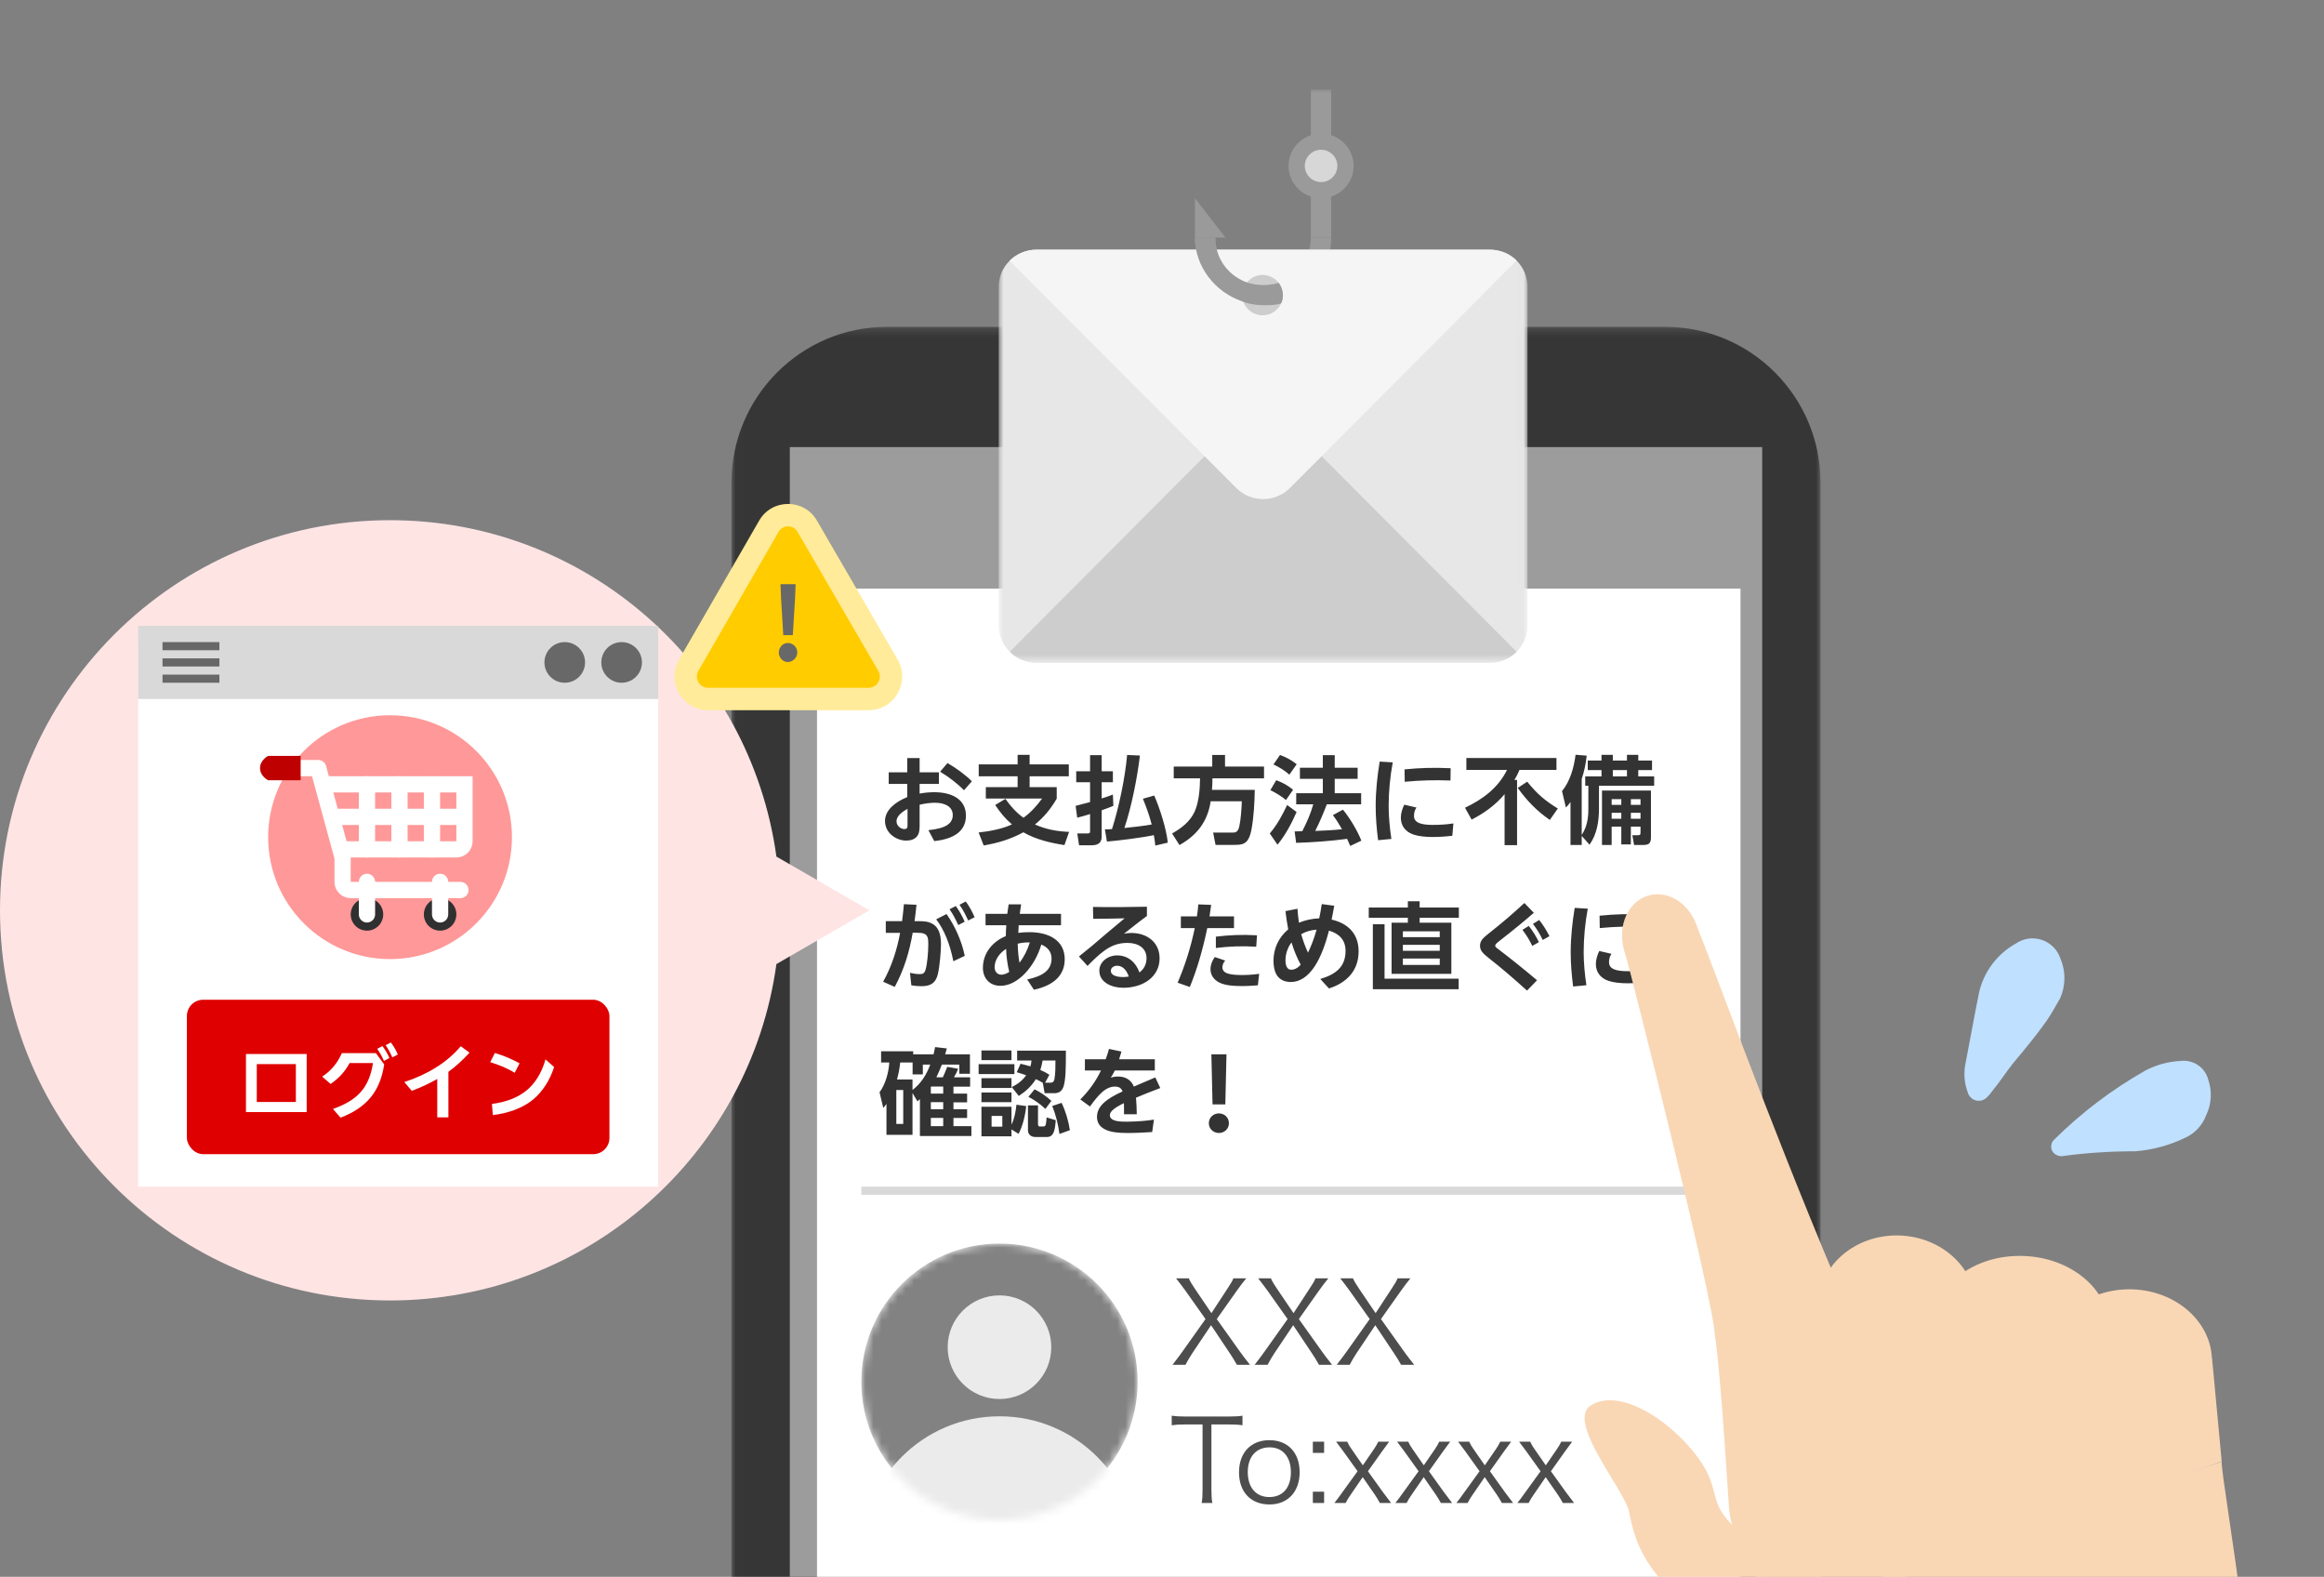 <svg width="286" height="194" viewBox="0 0 286 194" fill="none" xmlns="http://www.w3.org/2000/svg">
<rect x="0" y="0" width="286" height="194" fill="#808080" stroke="none"/>
<g clip-path="url(#clip0_13614_2631)">
<mask id="mask0_13614_2631" style="mask-type:luminance" maskUnits="userSpaceOnUse" x="90" y="40" width="135" height="269">
<path d="M224.045 40.21H90.017V308.879H224.045V40.21Z" fill="white"/>
</mask>
<g mask="url(#mask0_13614_2631)">
<path d="M204.9 40.21H109.162C98.595 40.21 90.017 48.807 90.017 59.398V289.691C90.017 300.295 98.595 308.879 109.162 308.879H204.9C215.481 308.879 224.045 300.281 224.045 289.691V59.398C224.045 48.793 215.467 40.21 204.9 40.21Z" fill="#363636"/>
<path d="M216.864 294.879H97.198V55H216.864V294.879Z" fill="#9C9C9C"/>
</g>
<path d="M214.192 72.415H100.543V305.053H214.192V72.415Z" fill="white"/>
<path d="M114.984 97.468C117.204 97.468 118.872 98.38 118.872 100.348C118.872 102.268 117.384 103.228 114.972 103.48L114.252 102.136C115.236 102.04 116.136 101.836 116.652 101.452C117.036 101.164 117.252 100.792 117.252 100.288C117.252 99.256 116.316 98.764 115.044 98.764C114.468 98.764 113.808 98.86 113.172 99.004V101.632C113.172 102.232 113.076 102.664 112.8 102.952C112.536 103.252 112.116 103.42 111.504 103.42C110.364 103.42 108.912 102.544 108.912 101.008C108.912 99.616 110.28 98.62 111.648 98.068V96.448H109.368V95.02H111.648V93.268H113.172V95.02H115.548V96.448H113.172V97.636C113.796 97.516 114.432 97.468 114.984 97.468ZM119.604 96.124L118.632 97.228C117.84 96.412 116.712 95.548 115.692 94.948L116.604 93.88C117.696 94.516 118.764 95.296 119.604 96.124ZM111.6 101.896C111.672 101.824 111.684 101.692 111.684 101.524V99.52C111 99.88 110.328 100.42 110.328 101.032C110.328 101.668 110.916 102.004 111.288 102.004C111.408 102.004 111.528 101.98 111.6 101.896ZM127.368 101.44C128.76 102.052 130.044 102.28 131.568 102.352L130.992 103.972C129.276 103.708 127.44 103.276 125.94 102.4C124.344 103.264 122.844 103.708 121.056 104.02L120.432 102.424C121.776 102.28 123.324 101.992 124.536 101.428C123.684 100.696 123.096 99.976 122.472 99.04L123.732 98.284C124.344 99.172 125.076 99.988 125.952 100.612C126.876 99.94 127.572 99.16 128.244 98.248H121.32V96.844H125.232V95.512H120.444V94.048H125.232V92.872H126.708V94.048H131.532V95.512H126.708V96.844H130.044V98.26C129.3 99.532 128.508 100.504 127.368 101.44ZM136.848 102.004C137.7 99.316 138.456 95.716 138.708 92.884L140.28 92.956C139.968 95.656 139.236 99.316 138.372 101.872C139.38 101.764 140.748 101.62 141.732 101.44C141.456 100.36 141.072 99.304 140.652 98.272L142.044 97.876C142.728 99.448 143.544 101.98 143.712 103.672L142.176 104.032C142.128 103.6 142.08 103.168 141.996 102.748C140.64 103.048 137.676 103.42 136.224 103.54L135.972 102.04C136.272 102.04 136.56 102.028 136.848 102.004ZM135.576 98.236C136.044 98.092 136.512 97.936 136.956 97.756L137.016 99.148C136.536 99.34 136.068 99.52 135.576 99.688V102.952C135.576 103.768 135.036 103.996 134.328 103.996H132.792L132.576 102.544H133.752C134.064 102.544 134.148 102.52 134.148 102.256V100.156C133.608 100.324 133.092 100.48 132.564 100.6L132.372 99.148C132.96 99.004 133.56 98.836 134.148 98.68V96.244H132.444V94.888H134.148V92.908H135.576V94.888H136.956V96.244H135.576V98.236ZM148.992 98.584C148.608 101.08 147.336 102.736 145.152 103.972L144.24 102.544C145.38 101.908 146.436 101.092 147 99.892C147.54 98.74 147.672 97.012 147.684 95.764H144.444V94.312H149.184V92.884H150.756V94.312H155.556V95.764H149.208C149.208 96.244 149.184 96.712 149.148 97.18H154.416C154.392 98.704 154.296 100.504 154.02 102.004C153.924 102.484 153.828 102.928 153.552 103.348C153.204 103.9 152.568 103.948 151.968 103.948H149.592L149.292 102.436H151.632C152.016 102.436 152.328 102.424 152.508 101.692C152.7 100.84 152.796 99.472 152.82 98.584H148.992ZM157.524 92.884C158.34 93.196 158.88 93.484 159.576 94.024L158.676 95.308C158.04 94.756 157.476 94.42 156.72 94.048L157.524 92.884ZM165.156 102.028C164.808 101.428 164.448 100.828 164.028 100.288L165.264 99.616C166.068 100.564 167.088 102.256 167.532 103.432L166.164 104.08C166.044 103.792 165.9 103.492 165.78 103.204C163.788 103.48 161.52 103.636 159.504 103.696L159.324 102.292C159.624 102.292 159.948 102.28 160.26 102.268C160.836 101.14 161.268 100.18 161.616 98.956H159.516V97.588H162.792V95.824H159.972V94.456H162.792V92.908H164.256V94.456H167.076V95.824H164.256V97.588H167.508V98.956H163.284C162.852 100.084 162.408 101.14 161.856 102.232C162.948 102.196 164.064 102.136 165.156 102.028ZM157.056 95.992C157.836 96.268 158.496 96.64 159.132 97.168L158.256 98.428C157.668 97.936 157.02 97.552 156.336 97.216L157.056 95.992ZM159.564 99.904C158.952 101.296 158.184 102.76 157.212 103.924L156.264 102.544C157.188 101.452 157.788 100.324 158.4 99.04L159.564 99.904ZM169.788 93.7L171.396 93.796C171.072 95.524 170.892 97.42 170.892 99.148C170.892 100.432 171.024 101.872 171.228 103.216L169.596 103.372C169.416 102.016 169.296 100.576 169.296 99.148C169.296 97.324 169.5 95.452 169.788 93.7ZM172.872 96.184L172.848 94.66C174.744 94.468 176.46 94.42 178.524 94.516L178.5 96.028C176.556 95.956 174.744 96.004 172.872 96.184ZM172.812 99.004L174.312 99.352C174.084 99.7 174.012 100.024 174.012 100.396C174.012 101.212 174.864 101.488 176.28 101.488C177.276 101.488 177.972 101.44 178.86 101.308L178.728 102.832C177.996 102.916 177.144 102.976 176.304 102.976C175.5 102.976 174.636 102.904 173.976 102.688C172.956 102.352 172.392 101.596 172.392 100.6C172.392 100.072 172.584 99.46 172.812 99.004ZM185.16 97.708C184.032 99.052 182.664 100.036 181.104 100.84L180.288 99.376C182.46 98.356 184.38 96.928 185.46 94.72H180.456V93.256H191.544V94.72H186.996C186.816 95.152 186.612 95.56 186.372 95.956H186.696V103.984H185.16V97.708ZM187.944 96.172C189.12 97.636 190.116 98.5 191.712 99.472L190.728 100.876C189.144 99.796 187.896 98.5 186.78 96.94L187.944 96.172ZM194.652 102.844V103.96H193.272V98.668C193.068 98.956 192.96 99.1 192.708 99.352L192.228 97.336C193.236 96.1 193.692 94.432 193.896 92.86L195.264 92.968C195.156 93.988 194.976 94.864 194.652 95.824V102.724C195.3 101.728 195.468 100.696 195.468 99.544V96.676H195.084V95.524H197.088V94.744H195.396V93.568H197.088V92.872H198.48V93.568H200.22V92.872H201.612V93.568H203.304V94.744H201.612V95.524H203.568V96.676H196.776V99.472C196.776 101.032 196.536 102.628 195.612 103.924L194.652 102.844ZM200.22 94.744H198.48V95.524H200.22V94.744ZM203.172 97.264V103C203.172 103.756 202.932 103.96 202.176 103.96H201.096L200.88 102.76H201.504C201.84 102.76 201.888 102.724 201.888 102.376V101.704H200.7V103.888H199.524V101.704H198.336V103.96H197.148V97.264H203.172ZM199.524 98.32H198.336V99.028H199.524V98.32ZM201.888 98.32H200.7V99.028H201.888V98.32ZM199.524 100H198.336V100.732H199.524V100ZM201.888 100H200.7V100.732H201.888V100ZM118.08 111.316L118.848 110.908C119.292 111.508 119.664 112.192 119.94 112.852L119.148 113.248C118.824 112.552 118.536 111.964 118.08 111.316ZM114.492 113.536C115.488 113.932 115.8 114.892 115.8 116.152C115.8 117.004 115.656 118.816 115.416 119.848C115.164 120.892 114.588 121.336 113.4 121.336C113.016 121.336 112.584 121.3 112.152 121.228L111.984 119.692C112.452 119.8 112.836 119.848 113.184 119.848C113.556 119.848 113.76 119.752 113.892 119.344C114.12 118.612 114.24 117.1 114.24 116.152C114.24 115.528 114.192 115.06 113.736 114.88C113.52 114.784 113.22 114.76 112.776 114.76H112.32C111.912 117.124 111.252 119.308 110.112 121.42L108.684 120.784C109.74 118.876 110.376 116.896 110.772 114.772H109.008V113.332H111.012C111.096 112.648 111.18 111.964 111.24 111.244L112.788 111.316C112.716 112 112.644 112.672 112.548 113.332H113.004C113.628 113.332 114.132 113.368 114.492 113.536ZM118.716 113.404L117.924 113.812C117.6 113.104 117.312 112.528 116.856 111.868L117.624 111.472C118.068 112.072 118.44 112.756 118.716 113.404ZM115.212 113.104L116.484 112.456C117.48 113.86 118.344 115.732 118.728 117.604L117.324 118.264C116.892 116.08 116.184 114.388 115.212 113.104ZM126.708 114.688C129.072 114.688 131.028 115.696 131.028 118.012C131.028 120.004 129.66 121.252 127.236 121.768L126.408 120.508C128.172 120.124 129.408 119.464 129.408 117.928C129.408 117.052 128.88 116.512 128.148 116.212C127.38 118.852 125.292 121.288 123.12 121.288C121.752 121.288 120.96 120.316 120.96 119.08C120.96 117.244 122.16 115.84 123.78 115.168C123.78 114.76 123.804 114.304 123.84 113.836H121.284V112.432H123.96C124.008 112.024 124.068 111.628 124.128 111.268H125.664C125.604 111.616 125.544 112.024 125.496 112.432H130.572V113.836H125.364C125.34 114.172 125.328 114.484 125.316 114.772C125.784 114.712 126.252 114.688 126.708 114.688ZM125.46 118.444C126.036 117.712 126.456 116.848 126.732 115.948H126.696C126.288 115.936 125.76 115.972 125.244 116.104C125.256 116.86 125.328 117.7 125.46 118.444ZM122.4 119.008C122.4 119.524 122.724 119.92 123.24 119.92C123.516 119.92 123.864 119.788 124.2 119.584C123.984 118.672 123.84 117.676 123.816 116.74C123.036 117.244 122.4 118.048 122.4 119.008ZM139.212 114.784C141.192 114.784 142.704 115.96 142.704 117.904C142.704 120.136 140.736 121.528 138.228 121.528C136.8 121.528 135.288 120.868 135.288 119.416C135.288 118.36 136.308 117.544 137.484 117.544C138.816 117.544 139.8 118.408 140.22 119.644C140.76 119.248 141.096 118.66 141.096 117.88C141.096 116.68 140.124 116.02 138.792 116.008C137.664 115.996 136.752 116.332 135.852 117.004C135.24 117.46 134.652 118 133.836 118.84L132.78 117.676C133.74 116.92 134.964 115.9 136.032 114.964C136.512 114.556 137.652 113.62 138.396 112.984C137.328 113.008 135.756 113.044 134.532 113.044L134.508 111.58C136.44 111.628 139.068 111.604 141.144 111.556V112.696C140.376 113.248 139.248 114.148 138.324 114.88C138.6 114.82 138.936 114.784 139.212 114.784ZM138.216 120.208C138.456 120.208 138.684 120.184 138.912 120.148C138.636 119.32 138.132 118.816 137.472 118.816C137.04 118.816 136.704 119.092 136.704 119.428C136.704 120.04 137.484 120.208 138.216 120.208ZM151.86 112.744V114.184H148.572C147.972 117.028 147.3 119.284 146.424 121.432L144.924 120.904C145.776 118.9 146.484 116.8 147.036 114.184H145.32V112.744H147.3C147.372 112.264 147.432 111.772 147.468 111.268L149.052 111.328C148.992 111.808 148.92 112.288 148.848 112.744H151.86ZM149.628 116.632V115.24C151.188 115.048 152.76 114.964 154.692 115.072L154.596 116.476C152.832 116.368 151.308 116.428 149.628 116.632ZM152.556 119.956C153.252 119.968 154.056 119.944 154.956 119.812L154.8 121.228C154.068 121.288 153.204 121.336 152.448 121.312C151.68 121.3 150.984 121.228 150.408 121.036C149.412 120.688 148.968 119.992 148.968 119.236C148.968 118.708 149.172 118.204 149.496 117.748L150.78 118.18C150.54 118.444 150.432 118.744 150.432 119.032C150.432 119.368 150.672 119.644 151.068 119.764C151.44 119.896 151.956 119.944 152.556 119.956ZM163.872 113.14C165.828 113.584 167.196 114.832 167.196 117.04C167.196 119.344 165.828 120.88 163.548 121.612L162.48 120.448C164.484 119.848 165.588 118.888 165.588 116.98C165.588 115.648 164.796 114.856 163.548 114.496C163.092 116.26 162.54 117.736 161.808 118.864C160.932 120.208 159.912 120.82 158.856 120.82C157.932 120.82 157.332 120.412 157.02 119.776C156.828 119.392 156.72 118.816 156.72 118.216C156.72 116.728 157.332 115.348 158.532 114.34C158.4 113.656 158.268 112.78 158.196 112.096L159.672 111.808C159.696 112.252 159.768 112.936 159.852 113.524C160.62 113.2 161.496 113.02 162.348 112.984C162.468 112.42 162.576 111.844 162.66 111.232L164.196 111.436C164.1 112.024 163.98 112.6 163.872 113.14ZM160.968 117.208C161.4 116.308 161.748 115.372 162.024 114.376C161.316 114.424 160.68 114.616 160.128 114.94C160.344 115.672 160.62 116.476 160.968 117.208ZM158.892 119.308C159.3 119.308 159.696 119.116 160.068 118.684C159.612 117.844 159.216 116.884 158.94 115.948C158.46 116.572 158.196 117.364 158.196 118.168C158.196 118.828 158.412 119.308 158.892 119.308ZM179.532 111.652V112.912H174.708V113.524H178.608V119.812H171.252V113.524H173.256V112.912H168.444V111.652H173.256V110.884H174.708V111.652H179.532ZM179.508 120.412V121.708H168.948V113.716H170.388V120.412H179.508ZM177.18 114.58H172.644V115.3H177.18V114.58ZM177.18 116.248H172.644V116.98H177.18V116.248ZM177.18 117.928H172.644V118.72H177.18V117.928ZM187.596 111.1L188.76 112.3C187.656 113.272 186.204 114.46 184.404 115.864C184.08 116.116 184.008 116.236 184.008 116.356C184.008 116.488 184.116 116.584 184.416 116.8C185.676 117.748 187.536 119.236 189.156 120.604L187.92 121.876C186.372 120.472 184.62 118.96 183.204 117.868C182.436 117.256 182.136 116.92 182.136 116.356C182.136 115.756 182.508 115.408 183.12 114.916C184.908 113.512 186.192 112.396 187.596 111.1ZM188.652 113.668L189.42 113.188C189.948 113.848 190.344 114.52 190.68 115.18L189.852 115.648C189.504 114.892 189.156 114.352 188.652 113.668ZM187.356 114.4L188.136 113.92C188.664 114.568 189.06 115.252 189.384 115.912L188.568 116.38C188.208 115.624 187.872 115.084 187.356 114.4ZM193.788 111.7L195.396 111.796C195.072 113.524 194.892 115.42 194.892 117.148C194.892 118.432 195.024 119.872 195.228 121.216L193.596 121.372C193.416 120.016 193.296 118.576 193.296 117.148C193.296 115.324 193.5 113.452 193.788 111.7ZM196.872 114.184L196.848 112.66C198.744 112.468 200.46 112.42 202.524 112.516L202.5 114.028C200.556 113.956 198.744 114.004 196.872 114.184ZM196.812 117.004L198.312 117.352C198.084 117.7 198.012 118.024 198.012 118.396C198.012 119.212 198.864 119.488 200.28 119.488C201.276 119.488 201.972 119.44 202.86 119.308L202.728 120.832C201.996 120.916 201.144 120.976 200.304 120.976C199.5 120.976 198.636 120.904 197.976 120.688C196.956 120.352 196.392 119.596 196.392 118.6C196.392 118.072 196.584 117.46 196.812 117.004ZM114.888 129.712C114.948 129.424 115.02 129.112 115.08 128.824L116.52 128.992C116.448 129.232 116.388 129.472 116.316 129.712H119.364V132.112H118.056V130.984H115.908C115.692 131.536 115.488 132.004 115.236 132.544H116.028C116.256 132.064 116.376 131.764 116.568 131.26L117.912 131.488C117.78 131.86 117.6 132.196 117.396 132.544H119.388V133.696H117.336V134.548H119.016V135.628H117.336V136.468H119.016V137.548H117.336V138.556H119.544V139.768H113.208V135.232C113.112 135.316 113.004 135.412 112.896 135.496L112.296 134.476V139.624H109.092V135.82C108.96 136.012 108.852 136.132 108.696 136.312L108.24 134.38C108.972 133.408 109.368 131.932 109.44 130.72H108.432V129.34H112.38V129.712H114.888ZM114.48 130.984H113.568V132.184H112.308V130.72H110.784C110.7 131.476 110.592 132.064 110.388 132.808H112.296V134.104C113.376 133.264 114 132.244 114.48 130.984ZM114.552 133.732V134.548H116.076V133.684H114.588C114.576 133.696 114.564 133.72 114.552 133.732ZM111.156 134.104H110.304V138.28H111.156V134.104ZM116.076 135.604H114.552V136.468H116.076V135.604ZM116.076 137.536H114.552V138.556H116.076V137.536ZM120.78 129.244H124.476V130.432H120.78V129.244ZM128.328 133.216C128.052 133.048 127.788 132.916 127.476 132.772C126.936 133.636 126.228 134.284 125.376 134.836L124.512 133.744C125.244 133.384 125.796 132.964 126.288 132.292C125.904 132.16 125.52 132.028 125.124 131.92L125.592 130.876C126.036 130.972 126.372 131.08 126.804 131.2C126.888 130.948 126.912 130.744 126.936 130.48H125.172V129.268H131.172C131.172 131.32 131.16 132.868 130.872 133.708C130.668 134.272 130.296 134.5 129.72 134.5H128.556L128.328 133.216ZM128.616 133.204H129.3C129.612 133.204 129.708 133.012 129.768 132.748C129.888 132.1 129.888 131.152 129.888 130.48H128.304C128.232 130.924 128.16 131.212 128.028 131.644C128.46 131.824 128.736 131.968 129.144 132.232L128.616 133.204ZM120.432 130.924H124.836V132.148H120.432V130.924ZM120.78 132.652H124.476V133.852H120.78V132.652ZM127.32 134.02C128.064 134.392 128.772 134.872 129.384 135.448L128.652 136.432C128.004 135.82 127.344 135.364 126.564 134.944L127.32 134.02ZM120.78 134.416H124.476V135.604H120.78V134.416ZM131.664 139.048L130.38 139.516C130.212 138.304 129.948 137.2 129.492 136.072L130.644 135.688C131.136 136.708 131.496 137.92 131.664 139.048ZM124.476 138.364C124.836 137.632 125.004 136.744 125.088 135.916L126.288 136.084C126.18 137.2 125.868 138.508 125.352 139.504L124.476 138.952V139.804H120.78V136.168H124.476V138.364ZM126.504 136H127.74V138.256C127.74 138.388 127.752 138.592 127.944 138.592H128.424C128.712 138.592 128.748 138.292 128.796 137.476L129.924 137.824C129.828 139.12 129.66 139.888 128.832 139.888H127.416C126.9 139.888 126.504 139.588 126.504 139.048V136ZM123.348 137.296H122.028V138.616H123.348V137.296ZM137.472 137.932C137.832 137.992 138.264 138.016 138.792 138.004C140.052 137.98 141 137.908 142.008 137.752L141.792 139.276C140.892 139.336 139.824 139.396 138.78 139.396C138.264 139.396 137.628 139.372 137.088 139.288C135.876 139.096 135 138.532 135 137.416C135 136.12 136.104 135.208 138.144 134.284C138 133.864 137.7 133.684 137.196 133.684C136.68 133.684 136.152 133.912 135.648 134.356C135.192 134.752 134.7 135.352 134.136 136.132L132.948 135.268C134.052 134.164 134.868 133 135.492 131.704H133.512V130.324H136.068C136.224 129.916 136.356 129.496 136.476 129.052L138.012 129.376C137.916 129.724 137.82 130.036 137.724 130.324H142.116V131.704H137.196C137.04 132.028 136.872 132.316 136.692 132.592C137.004 132.484 137.304 132.448 137.604 132.448C138.576 132.448 139.236 132.928 139.536 133.684C140.292 133.36 141.156 133 142.176 132.556L142.788 133.864C141.828 134.224 140.76 134.644 139.8 135.052C139.86 135.664 139.884 136.408 139.896 137.092H138.324C138.336 136.564 138.324 136.12 138.312 135.724C137.16 136.288 136.584 136.732 136.584 137.212C136.584 137.62 136.968 137.836 137.472 137.932ZM150.792 135.88H149.22L149.076 129.712H150.936L150.792 135.88ZM148.764 138.196C148.764 137.488 149.328 136.984 150 136.984C150.684 136.984 151.236 137.488 151.236 138.196C151.236 138.88 150.684 139.396 150 139.396C149.328 139.396 148.764 138.88 148.764 138.196Z" fill="#333333"/>
<mask id="mask1_13614_2631" style="mask-type:luminance" maskUnits="userSpaceOnUse" x="122" y="11" width="66" height="71">
<path d="M187.983 11H122.898V81.464H187.983V11Z" fill="white"/>
</mask>
<g mask="url(#mask1_13614_2631)">
<path d="M155.441 37.553C150.815 37.553 147.053 33.82 147.053 29.23H149.556C149.556 32.448 152.194 35.07 155.441 35.07C158.687 35.07 161.325 32.452 161.325 29.23H163.828C163.828 33.82 160.066 37.553 155.441 37.553Z" fill="#9A9A9A"/>
<path d="M187.983 35.338V76.924C187.983 78.194 187.472 79.349 186.634 80.181C185.798 81.036 184.636 81.544 183.334 81.544H127.547C126.269 81.544 125.106 81.036 124.27 80.181C123.41 79.349 122.898 78.194 122.898 76.924V35.338C122.898 34.045 123.41 32.913 124.246 32.081C125.083 31.249 126.269 30.718 127.547 30.718H183.334C184.636 30.718 185.798 31.226 186.634 32.058C187.472 32.889 187.983 34.045 187.983 35.338Z" fill="#E7E7E7"/>
<path d="M186.635 80.181C185.798 81.036 184.635 81.544 183.334 81.544H127.547C126.268 81.544 125.106 81.036 124.269 80.181L148.235 56.131L152.14 52.204C153.953 50.401 156.928 50.401 158.741 52.204L162.646 56.131L186.635 80.181Z" fill="#CDCDCD"/>
<path d="M186.635 32.058L162.647 56.131L158.742 60.035C156.928 61.861 153.953 61.861 152.14 60.035L148.235 56.131L124.247 32.081C125.083 31.249 126.269 30.718 127.547 30.718H183.334C184.636 30.718 185.798 31.226 186.635 32.058Z" fill="#F5F5F5"/>
<path d="M157.881 36.308C157.881 36.669 157.807 37.015 157.668 37.315C157.281 38.184 156.39 38.791 155.378 38.791C154.289 38.791 153.353 38.095 153.011 37.127C152.922 36.877 152.872 36.592 152.872 36.308C152.872 35.712 153.085 35.166 153.449 34.743C153.898 34.185 154.6 33.824 155.378 33.824C156.157 33.824 156.917 34.209 157.369 34.804C157.381 34.828 157.408 34.855 157.432 34.893C157.432 34.904 157.443 34.916 157.443 34.916C157.443 34.928 157.455 34.928 157.455 34.928C157.719 35.324 157.881 35.796 157.881 36.308Z" fill="#CDCDCD"/>
<path d="M157.881 36.307C157.881 36.669 157.807 37.015 157.668 37.315C157.041 37.549 156.304 37.549 155.565 37.549C154.638 37.549 153.825 37.438 153.011 37.126C152.95 37.103 152.872 37.076 152.81 37.053C149.556 35.935 147.053 32.832 147.053 29.23H149.556C149.556 31.713 151.059 33.824 153.31 34.697C153.36 34.708 153.399 34.735 153.449 34.747C154.049 34.958 154.751 35.07 155.565 35.07C156.192 35.07 156.815 34.947 157.316 34.82C157.327 34.808 157.354 34.808 157.366 34.808C157.377 34.831 157.405 34.858 157.428 34.897C157.428 34.908 157.439 34.92 157.439 34.92C157.439 34.931 157.451 34.931 157.451 34.931C157.714 35.327 157.877 35.8 157.877 36.311L157.881 36.307Z" fill="#9A9A9A"/>
<path d="M150.811 29.23L147.053 24.386V29.23H150.811Z" fill="#9A9A9A"/>
<path d="M163.824 11H161.321V29.23H163.824V11Z" fill="#9A9A9A"/>
<path d="M162.577 23.39C164.235 23.39 165.579 22.056 165.579 20.411C165.579 18.766 164.235 17.432 162.577 17.432C160.919 17.432 159.574 18.766 159.574 20.411C159.574 22.056 160.919 23.39 162.577 23.39Z" fill="#D7D7D7"/>
<path d="M162.577 24.386C160.369 24.386 158.571 22.602 158.571 20.411C158.571 18.22 160.369 16.436 162.577 16.436C164.785 16.436 166.582 18.22 166.582 20.411C166.582 22.602 164.785 24.386 162.577 24.386ZM162.577 18.424C161.472 18.424 160.574 19.316 160.574 20.411C160.574 21.507 161.472 22.399 162.577 22.399C163.681 22.399 164.58 21.507 164.58 20.411C164.58 19.316 163.681 18.424 162.577 18.424Z" fill="#9A9A9A"/>
</g>
<mask id="mask2_13614_2631" style="mask-type:alpha" maskUnits="userSpaceOnUse" x="106" y="153" width="34" height="34">
<circle cx="123" cy="170" r="17" fill="#D1D1D1"/>
</mask>
<g mask="url(#mask2_13614_2631)">
<circle cx="123" cy="170" r="17" fill="#828282"/>
<circle cx="123" cy="191.25" r="17" fill="#EBEBEB"/>
<circle cx="123" cy="165.75" r="6.375" fill="#EBEBEB"/>
</g>
<path d="M149.04 163.044L146.73 166.488C146.394 167.006 146.128 167.454 145.89 167.916H144.294C145.064 166.922 145.246 166.656 145.54 166.25L148.354 162.288L145.876 158.788C145.484 158.256 145.162 157.822 144.728 157.276H146.296C146.464 157.654 146.702 158.06 147.08 158.606L149.082 161.56L151.014 158.606C151.504 157.864 151.63 157.654 151.784 157.276H153.366C152.974 157.752 152.624 158.214 152.204 158.802L149.74 162.288L152.54 166.222C152.806 166.6 153.142 167.048 153.828 167.916H152.218C151.812 167.216 151.658 166.95 151.35 166.502L149.04 163.044ZM159.144 163.044L156.834 166.488C156.498 167.006 156.232 167.454 155.994 167.916H154.398C155.168 166.922 155.35 166.656 155.644 166.25L158.458 162.288L155.98 158.788C155.588 158.256 155.266 157.822 154.832 157.276H156.4C156.568 157.654 156.806 158.06 157.184 158.606L159.186 161.56L161.118 158.606C161.608 157.864 161.734 157.654 161.888 157.276H163.47C163.078 157.752 162.728 158.214 162.308 158.802L159.844 162.288L162.644 166.222C162.91 166.6 163.246 167.048 163.932 167.916H162.322C161.916 167.216 161.762 166.95 161.454 166.502L159.144 163.044ZM169.247 163.044L166.937 166.488C166.601 167.006 166.335 167.454 166.097 167.916H164.501C165.271 166.922 165.453 166.656 165.747 166.25L168.561 162.288L166.083 158.788C165.691 158.256 165.369 157.822 164.935 157.276H166.503C166.671 157.654 166.909 158.06 167.287 158.606L169.289 161.56L171.221 158.606C171.711 157.864 171.837 157.654 171.991 157.276H173.573C173.181 157.752 172.831 158.214 172.411 158.802L169.947 162.288L172.747 166.222C173.013 166.6 173.349 167.048 174.035 167.916H172.425C172.019 167.216 171.865 166.95 171.557 166.502L169.247 163.044Z" fill="#4D4D4D"/>
<path d="M149.082 175.256V183.334C149.082 184.02 149.11 184.412 149.194 184.916H147.878C147.962 184.482 147.99 183.992 147.99 183.334V175.256H145.806C145.092 175.256 144.658 175.284 144.196 175.354V174.178C144.686 174.248 145.05 174.276 145.792 174.276H151.252C152.064 174.276 152.442 174.248 152.904 174.178V175.354C152.442 175.284 152.036 175.256 151.252 175.256H149.082ZM156.23 185.098C153.934 185.098 152.478 183.572 152.478 181.15C152.478 178.728 153.934 177.188 156.216 177.188C158.498 177.188 159.94 178.728 159.94 181.136C159.94 183.53 158.484 185.098 156.23 185.098ZM156.244 178.07C154.578 178.07 153.556 179.232 153.556 181.122C153.556 183.026 154.578 184.188 156.216 184.188C157.854 184.188 158.862 183.026 158.862 181.136C158.862 179.246 157.854 178.07 156.244 178.07ZM162.95 177.37V178.756H161.564V177.37H162.95ZM162.95 184.916H161.564V183.53H162.95V184.916ZM171.199 184.916H169.813C169.617 184.552 169.477 184.328 169.183 183.88L167.699 181.738L166.145 184.006C165.921 184.314 165.809 184.524 165.599 184.916H164.213C164.437 184.636 164.815 184.146 165.123 183.698L167.069 181.01L165.263 178.49C165.179 178.364 165.067 178.224 164.423 177.37H165.795C165.935 177.692 166.075 177.93 166.341 178.308L167.713 180.282L169.071 178.308C169.309 177.958 169.491 177.65 169.617 177.37H170.961C170.639 177.818 170.345 178.196 170.107 178.532L168.343 181.01L170.191 183.586C170.331 183.768 170.331 183.768 171.199 184.916ZM178.705 184.916H177.319C177.123 184.552 176.983 184.328 176.689 183.88L175.205 181.738L173.651 184.006C173.427 184.314 173.315 184.524 173.105 184.916H171.719C171.943 184.636 172.321 184.146 172.629 183.698L174.575 181.01L172.769 178.49C172.685 178.364 172.573 178.224 171.929 177.37H173.301C173.441 177.692 173.581 177.93 173.847 178.308L175.219 180.282L176.577 178.308C176.815 177.958 176.997 177.65 177.123 177.37H178.467C178.145 177.818 177.851 178.196 177.613 178.532L175.849 181.01L177.697 183.586C177.837 183.768 177.837 183.768 178.705 184.916ZM186.211 184.916H184.825C184.629 184.552 184.489 184.328 184.195 183.88L182.711 181.738L181.157 184.006C180.933 184.314 180.821 184.524 180.611 184.916H179.225C179.449 184.636 179.827 184.146 180.135 183.698L182.081 181.01L180.275 178.49C180.191 178.364 180.079 178.224 179.435 177.37H180.807C180.947 177.692 181.087 177.93 181.353 178.308L182.725 180.282L184.083 178.308C184.321 177.958 184.503 177.65 184.629 177.37H185.973C185.651 177.818 185.357 178.196 185.119 178.532L183.355 181.01L185.203 183.586C185.343 183.768 185.343 183.768 186.211 184.916ZM193.717 184.916H192.331C192.135 184.552 191.995 184.328 191.701 183.88L190.217 181.738L188.663 184.006C188.439 184.314 188.327 184.524 188.117 184.916H186.731C186.955 184.636 187.333 184.146 187.641 183.698L189.587 181.01L187.781 178.49C187.697 178.364 187.585 178.224 186.941 177.37H188.313C188.453 177.692 188.593 177.93 188.859 178.308L190.231 180.282L191.589 178.308C191.827 177.958 192.009 177.65 192.135 177.37H193.479C193.157 177.818 192.863 178.196 192.625 178.532L190.861 181.01L192.709 183.586C192.849 183.768 192.849 183.768 193.717 184.916Z" fill="#4D4D4D"/>
<rect x="106" y="146" width="104" height="1" fill="#D9D9D9"/>
<g clip-path="url(#clip1_13614_2631)">
<path d="M211.873 200.641C212.272 201.297 234.955 234.057 236.385 235.229L276.737 223.863C279.361 213.974 273.316 182.246 273.409 179.832L211.873 200.641Z" fill="#F9D7B5"/>
<path d="M200.178 117.968C199.499 115.718 199.569 114.828 200.389 113.422C201.702 111.243 204.514 110.516 206.716 111.805C207.818 112.461 208.286 112.742 208.919 114.242C210.442 117.757 217.238 136.832 226.002 157.641C226.893 159.75 211.028 164.343 211.028 164.343C211.075 160.664 200.6 119.35 200.178 117.968Z" fill="#F9D7B5"/>
<path d="M211.031 164.342C211.031 164.342 211.547 166.17 212.765 185.338C213.164 191.595 219.842 199.281 219.842 199.281L273.411 179.808L272.286 167.763C271.911 163.897 268.818 160.851 264.951 160.569L226.029 157.64" fill="#F9D7B5"/>
<path d="M205.908 120.908C208.412 120.202 209.765 117.227 208.929 114.262C208.093 111.298 205.386 109.466 202.883 110.172C200.379 110.878 199.026 113.853 199.862 116.818C200.698 119.782 203.405 121.614 205.908 120.908Z" fill="#F9D7B5"/>
<path d="M243.164 160.999C243.304 156.187 239.075 152.16 233.719 152.005C228.364 151.85 223.909 155.625 223.769 160.437C223.63 165.25 227.858 169.277 233.214 169.432C238.57 169.587 243.025 165.812 243.164 160.999Z" fill="#F9D7B5"/>
<path d="M259.541 163.55C259.681 158.737 254.938 154.696 248.949 154.522C242.959 154.348 237.99 158.109 237.851 162.921C237.711 167.734 242.454 171.775 248.443 171.949C254.433 172.123 259.402 168.362 259.541 163.55Z" fill="#F9D7B5"/>
<path d="M272.206 167.635C272.345 162.823 267.949 158.791 262.386 158.63C256.823 158.469 252.201 162.239 252.061 167.052C251.922 171.864 256.318 175.896 261.881 176.057C267.444 176.218 272.066 172.448 272.206 167.635Z" fill="#F9D7B5"/>
<path d="M241.326 209.803C241.655 210.248 241.959 210.646 242.24 211.021C243.67 212.943 244.537 214.232 244.537 214.232L255.504 228.69L252.528 231.549L245.216 230.073C245.216 230.073 238.749 231.244 234.812 229.698C233.453 229.159 231.578 227.729 229.422 225.808C225.86 222.574 221.572 217.981 217.776 213.74C211.964 207.225 211.847 205.608 209.316 201.25C204.934 193.751 201.865 193.446 200.482 186.018C199.99 183.37 192.632 174.864 195.795 172.895C196.264 172.591 196.803 172.403 197.365 172.333C200.459 171.864 204.677 174.418 207.746 177.84C212.269 182.901 209.785 184.26 213.16 187.611C217.987 192.392 222.041 191.853 229.352 197.172C230.149 197.758 230.946 198.391 231.742 199.094C235.351 202.304 238.889 206.569 241.35 209.756L241.326 209.803Z" fill="#F9D7B5"/>
<path fill-rule="evenodd" clip-rule="evenodd" d="M253.525 122.832C253.873 122.054 254.054 121.211 254.058 120.359C254.061 119.507 253.886 118.663 253.545 117.883C253.363 117.358 253.063 116.882 252.668 116.492C252.273 116.102 251.794 115.808 251.267 115.633C250.74 115.458 250.18 115.407 249.63 115.484C249.08 115.561 248.555 115.763 248.096 116.076C246.957 116.705 245.963 117.568 245.18 118.607C244.397 119.647 243.842 120.84 243.551 122.109C242.957 125.052 242.433 128.002 241.846 131.029C241.65 132.145 241.753 133.294 242.145 134.357C242.205 134.602 242.329 134.826 242.505 135.007C242.682 135.188 242.903 135.318 243.146 135.384C243.39 135.45 243.647 135.449 243.89 135.382C244.133 135.315 244.354 135.183 244.529 135.002C244.779 134.764 245.001 134.498 245.191 134.209C246.081 133.143 246.834 131.961 247.695 130.869C249.132 129.147 250.57 127.425 251.858 125.603C252.519 124.656 252.985 123.726 253.525 122.832Z" fill="#BFE0FF"/>
<path fill-rule="evenodd" clip-rule="evenodd" d="M271.506 137.196C272.157 135.84 272.25 134.283 271.764 132.86C271.578 132.123 271.129 131.479 270.501 131.05C269.873 130.621 269.11 130.437 268.355 130.531C266.853 130.603 265.383 131 264.048 131.694C259.944 134.014 256.167 136.871 252.819 140.19C252.618 140.361 252.484 140.597 252.442 140.858C252.393 141.124 252.438 141.399 252.568 141.636C252.709 141.869 252.923 142.048 253.178 142.145C253.429 142.253 253.708 142.277 253.974 142.214C256.882 141.83 259.812 141.641 262.746 141.649C264.877 141.486 266.958 140.926 268.884 139.998C269.486 139.73 270.029 139.344 270.479 138.863C270.93 138.382 271.279 137.815 271.506 137.196Z" fill="#BFE0FF"/>
</g>
</g>
<path fill-rule="evenodd" clip-rule="evenodd" d="M95.548 118.612C92.327 141.993 72.266 160 48 160C21.49 160 0 138.51 0 112C0 85.49 21.49 64 48 64C72.266 64 92.327 82.007 95.548 105.388L107 112L95.548 118.612Z" fill="#FFE4E4"/>
<rect x="17" y="79" width="64" height="67" fill="white"/>
<circle cx="48" cy="103" r="15" fill="#FF9898"/>
<rect x="17" y="77" width="64" height="9" fill="#D9D9D9"/>
<rect x="23" y="123" width="52" height="19" rx="2" fill="#DF0101"/>
<path d="M37.74 136.82H30.27V129.68H37.74V136.82ZM31.6 130.92V135.58H36.41V130.92H31.6ZM47.46 128.59L48.1 128.26C48.47 128.75 48.72 129.19 48.96 129.74L48.28 130.09C48.05 129.55 47.78 129.07 47.46 128.59ZM46.42 129.04L47.06 128.7C47.44 129.2 47.69 129.64 47.92 130.17L47.25 130.53C47.01 129.99 46.75 129.51 46.42 129.04ZM42.07 129.57H46.26L47.28 130.96C46.77 134.29 45.13 136.27 41.91 137.51L40.98 136.44C44.03 135.35 45.43 133.81 45.9 130.79H43.02C42.47 131.83 41.67 132.7 40.68 133.36L39.65 132.46C40.74 131.75 41.52 130.81 42.07 129.57ZM56.7 128.72L57.78 129.51C56.94 130.43 56.09 131.21 55.18 131.87V137.47H53.81V132.75C52.83 133.31 51.76 133.8 50.68 134.21L49.76 133.13C52.59 132.19 55.01 130.75 56.7 128.72ZM63.94 130.82L63.34 131.99C62.37 131.39 61.41 131.02 60.33 130.68L60.9 129.55C61.99 129.87 62.97 130.3 63.94 130.82ZM60.65 137.19L60.54 135.82C62.05 135.62 63.46 135.18 64.62 134.3C65.78 133.44 66.66 132.03 67.13 130.34L68.19 131.28C67.7 132.81 66.83 134.27 65.58 135.3C64.32 136.35 62.4 137 60.65 137.19Z" fill="white"/>
<rect x="20" y="79" width="7" height="1" fill="#686868"/>
<rect x="20" y="81" width="7" height="1" fill="#686868"/>
<rect x="20" y="83" width="7" height="1" fill="#686868"/>
<circle cx="69.5" cy="81.5" r="2.5" fill="#686868"/>
<circle cx="76.5" cy="81.5" r="2.5" fill="#686868"/>
<path d="M36.161 94.5H39.161L42.126 105.371C42.15 105.457 42.161 105.545 42.161 105.634V108.5C42.161 109.052 42.609 109.5 43.161 109.5H56.661" stroke="white" stroke-width="2" stroke-linecap="round" stroke-linejoin="round"/>
<path d="M40.161 96.5H57.161V103.5C57.161 104.052 56.714 104.5 56.161 104.5H49.661H42.161" stroke="white" stroke-width="2" stroke-linecap="round"/>
<path d="M45.161 96.5V104.5" stroke="white" stroke-width="2" stroke-linecap="round"/>
<path d="M49.161 96.5V104.5" stroke="white" stroke-width="2" stroke-linecap="round"/>
<path d="M53.161 96.5V104.5" stroke="white" stroke-width="2" stroke-linecap="round"/>
<path d="M56.661 100.5H41.161" stroke="white" stroke-width="2" stroke-linecap="round"/>
<path d="M33 93H37V96H33C33 96 32 95.5 32 94.5C32 93.5 33 93 33 93Z" fill="#BF0000"/>
<circle cx="45.161" cy="112.5" r="2" fill="#303030"/>
<circle cx="54.161" cy="112.5" r="2" fill="#303030"/>
<path d="M45.161 108.5V112.5" stroke="white" stroke-width="2" stroke-linecap="round"/>
<path d="M54.161 108.5V112.5" stroke="white" stroke-width="2" stroke-linecap="round"/>
<path d="M99.359 64.774C98.325 62.913 95.636 62.913 94.601 64.774L84.74 81.865C83.706 83.726 85.016 86 87.153 86H106.876C109.014 86 110.324 83.726 109.289 81.865L99.359 64.774Z" fill="#FFCC00"/>
<path fill-rule="evenodd" clip-rule="evenodd" d="M100.558 64.092L110.489 81.184L110.495 81.196C112.03 83.957 110.086 87.378 106.876 87.378H87.154C83.944 87.378 82 83.957 83.535 81.196L83.54 81.186L93.402 64.094C94.963 61.303 98.995 61.302 100.558 64.092ZM98.154 65.443C97.645 64.528 96.316 64.528 95.807 65.443L95.802 65.453L85.941 82.543C85.416 83.501 86.092 84.621 87.154 84.621H106.876C107.938 84.621 108.613 83.502 108.089 82.544L98.16 65.455L98.154 65.443Z" fill="#FFEB99"/>
<path d="M96.394 78.143H97.567L97.843 73.595L97.912 71.872H96.05L96.119 73.595L96.394 78.143ZM96.946 81.452C97.567 81.452 98.118 80.9 98.118 80.28C98.118 79.66 97.636 79.108 96.946 79.108C96.326 79.108 95.843 79.66 95.843 80.28C95.843 80.9 96.326 81.452 96.946 81.452Z" fill="#686868"/>
<defs>
<clipPath id="clip0_13614_2631">
<rect width="218" height="194" fill="white" transform="translate(68)"/>
</clipPath>
<clipPath id="clip1_13614_2631">
<rect width="89" height="139.64" fill="white" transform="translate(195 110)"/>
</clipPath>
</defs>
</svg>
